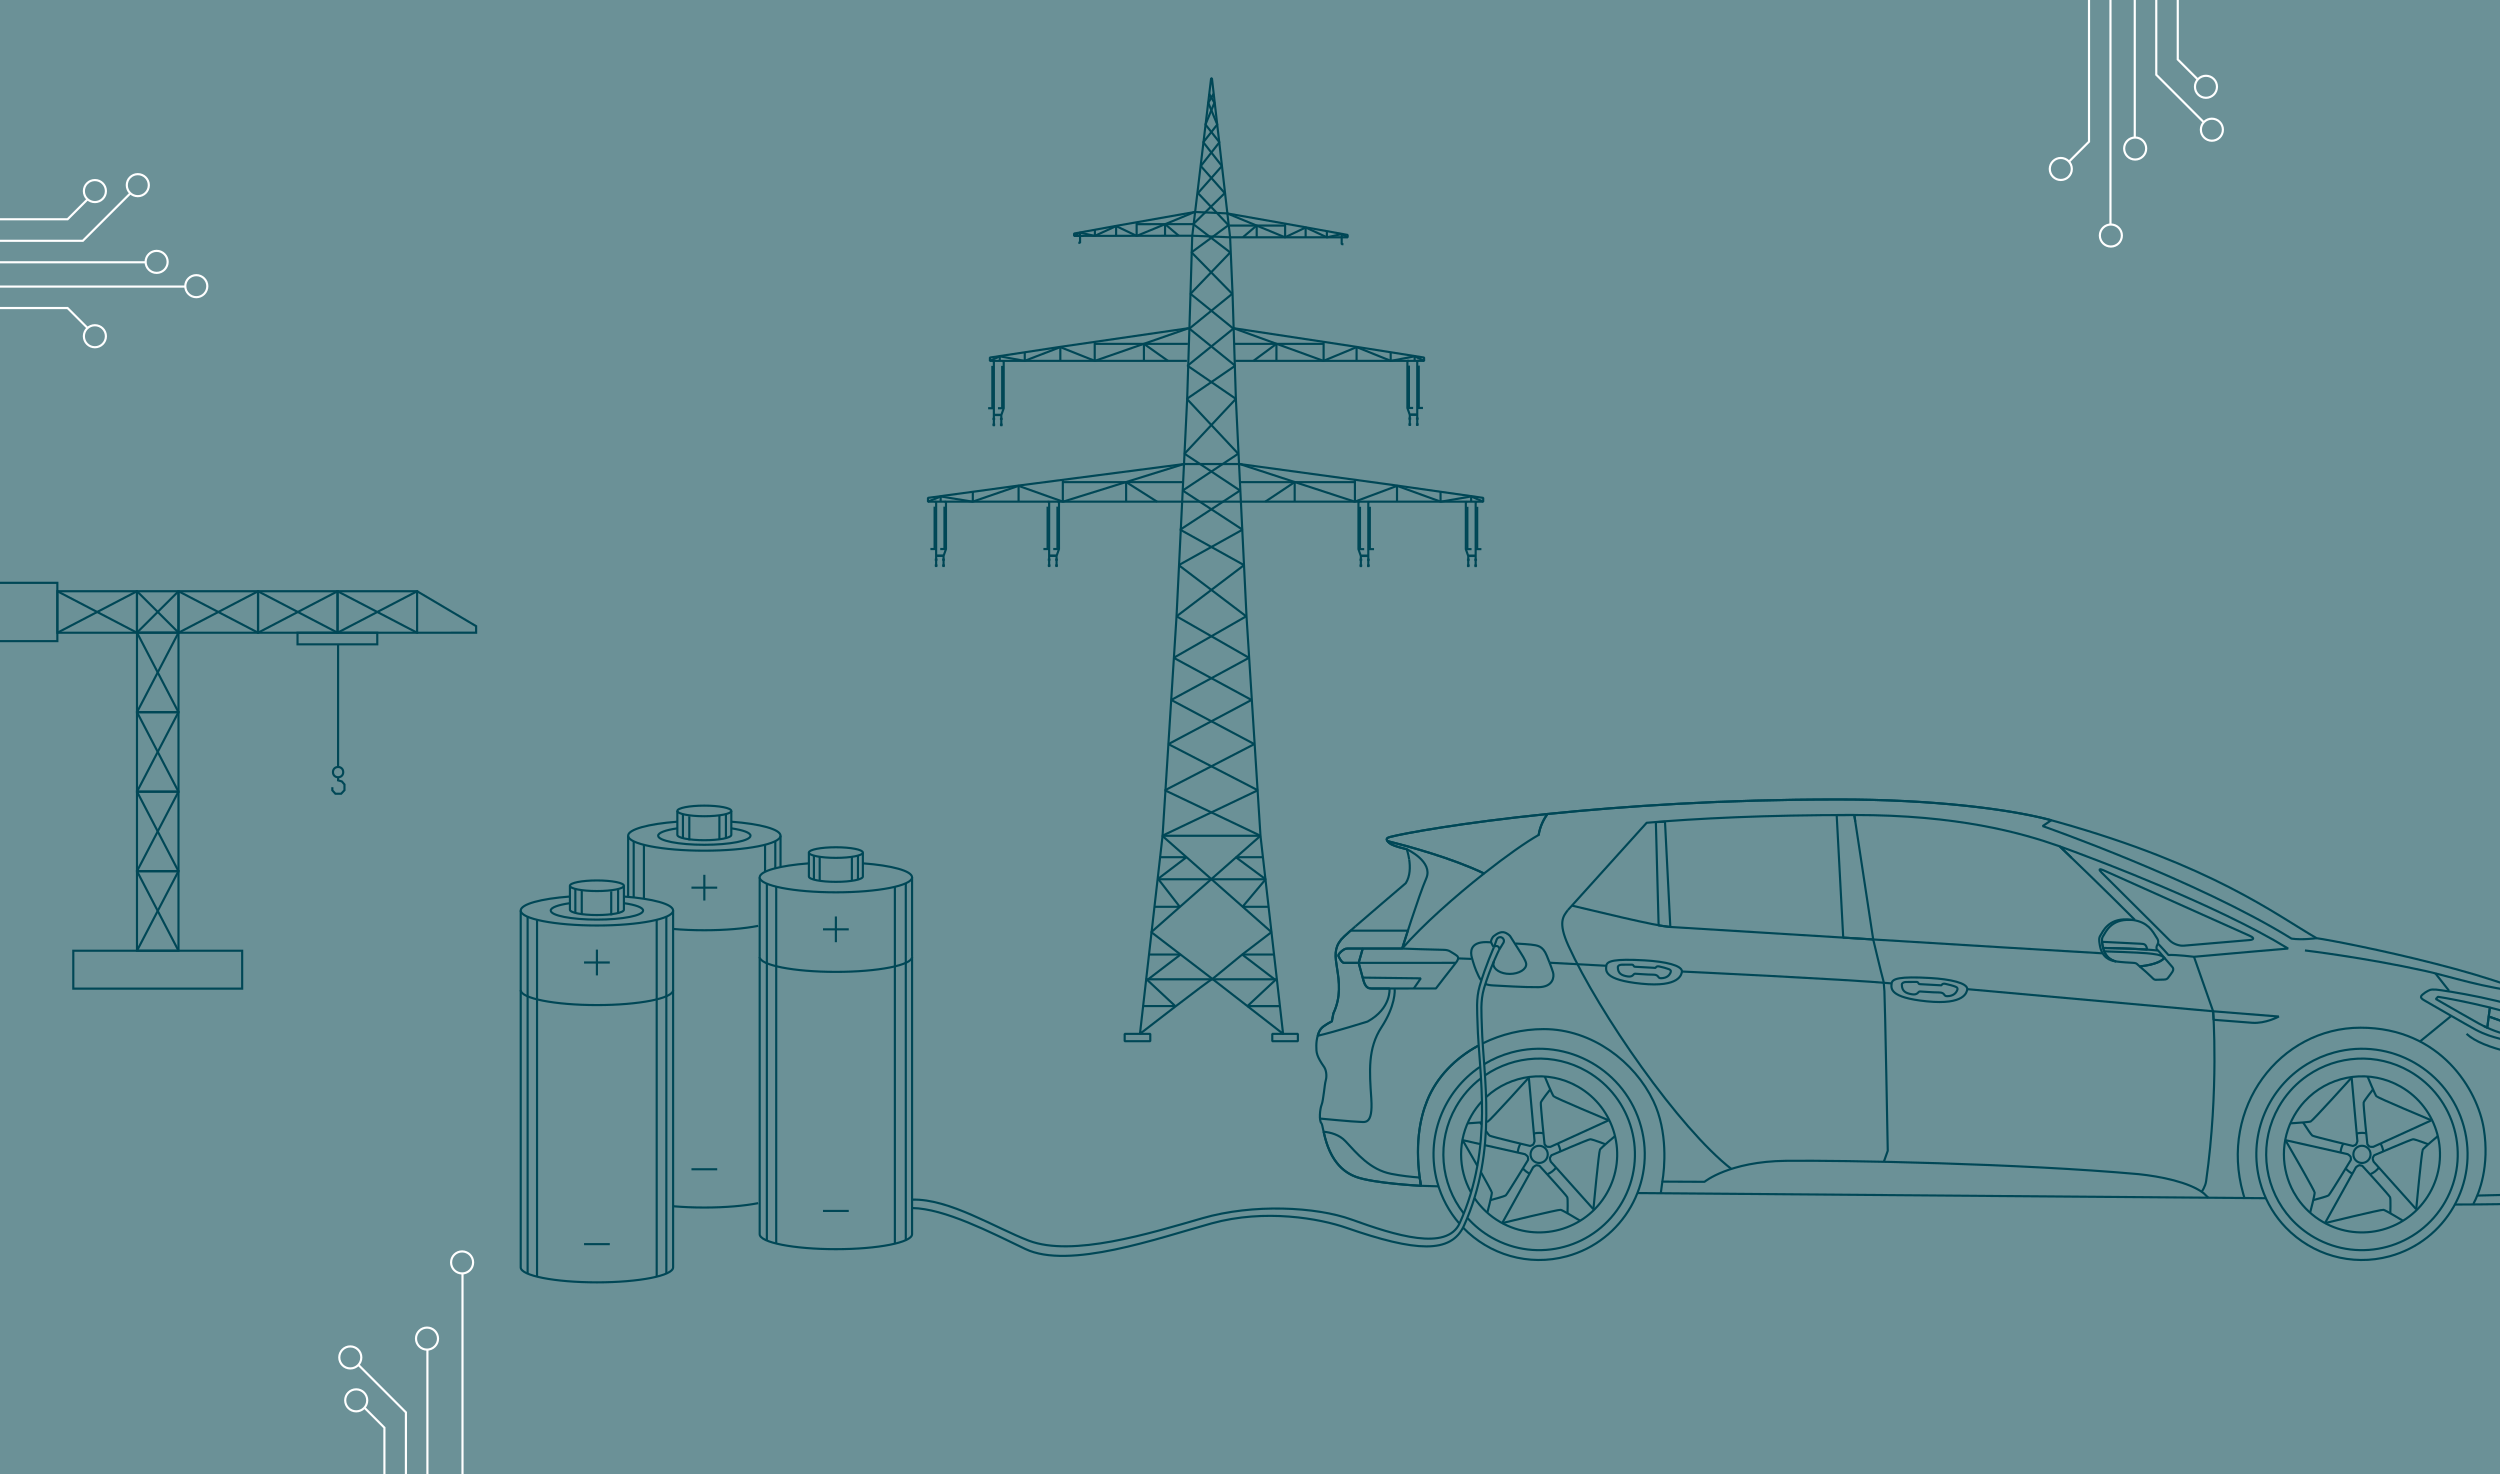 <?xml version="1.0" encoding="UTF-8"?>
<svg xmlns="http://www.w3.org/2000/svg" width="1160" height="684" viewBox="0 0 1160 684">
  <defs>
    <style>
      .cls-1, .cls-2, .cls-3, .cls-4 {
        stroke: #004756;
      }

      .cls-1, .cls-3, .cls-5 {
        fill: none;
      }

      .cls-1, .cls-4 {
        stroke-linejoin: bevel;
      }

      .cls-6, .cls-7, .cls-2, .cls-4 {
        fill: #6b9197;
      }

      .cls-7, .cls-2, .cls-3, .cls-5 {
        stroke-miterlimit: 10;
      }

      .cls-7, .cls-5 {
        stroke: #fff;
      }
    </style>
  </defs>
  <g id="Ebene_1" data-name="Ebene 1">
    <rect class="cls-6" width="1160" height="684"/>
  </g>
  <g id="Ebene_2" data-name="Ebene 2">
    <g>
      <rect class="cls-3" x="34.009" y="441.133" width="78.358" height="17.595" transform="translate(146.376 899.86) rotate(-180)"/>
      <rect class="cls-3" x="63.56" y="404.188" width="19.257" height="36.945" transform="translate(146.376 845.321) rotate(-180)"/>
      <line class="cls-3" x1="82.817" y1="404.188" x2="63.56" y2="441.133"/>
      <line class="cls-3" x1="82.817" y1="441.133" x2="63.56" y2="404.188"/>
      <rect class="cls-3" x="63.56" y="367.302" width="19.257" height="36.945" transform="translate(146.376 771.549) rotate(-180)"/>
      <line class="cls-3" x1="82.817" y1="367.302" x2="63.56" y2="404.247"/>
      <line class="cls-3" x1="82.817" y1="404.247" x2="63.56" y2="367.302"/>
      <rect class="cls-3" x="63.56" y="330.416" width="19.257" height="36.945" transform="translate(146.376 697.778) rotate(-180)"/>
      <line class="cls-3" x1="82.817" y1="330.416" x2="63.56" y2="367.361"/>
      <line class="cls-3" x1="82.817" y1="367.361" x2="63.56" y2="330.416"/>
      <rect class="cls-3" x="63.56" y="293.531" width="19.257" height="36.945" transform="translate(146.376 624.006) rotate(-180)"/>
      <line class="cls-3" x1="82.817" y1="293.531" x2="63.56" y2="330.475"/>
      <line class="cls-3" x1="82.817" y1="330.475" x2="63.56" y2="293.531"/>
      <rect class="cls-3" x="35.454" y="265.489" width="19.257" height="36.945" transform="translate(-238.878 329.044) rotate(-90)"/>
      <line class="cls-3" x1="63.555" y1="293.59" x2="26.611" y2="274.333"/>
      <line class="cls-3" x1="26.611" y1="293.59" x2="63.555" y2="274.333"/>
      <rect class="cls-3" x="91.665" y="265.489" width="19.257" height="36.945" transform="translate(-182.668 385.255) rotate(-90)"/>
      <line class="cls-3" x1="119.766" y1="293.59" x2="82.821" y2="274.333"/>
      <line class="cls-3" x1="82.821" y1="293.59" x2="119.766" y2="274.333"/>
      <rect class="cls-3" x="128.551" y="265.489" width="19.257" height="36.945" transform="translate(-145.782 422.14) rotate(-90)"/>
      <line class="cls-3" x1="156.652" y1="293.59" x2="119.707" y2="274.333"/>
      <line class="cls-3" x1="119.707" y1="293.59" x2="156.652" y2="274.333"/>
      <rect class="cls-3" x="165.437" y="265.489" width="19.257" height="36.945" transform="translate(-108.896 459.026) rotate(-90)"/>
      <polyline class="cls-3" points="156.593 293.59 193.537 274.333 220.92 290.539 220.92 293.568 193.537 293.59 156.593 274.333"/>
      <rect class="cls-3" x="63.555" y="274.333" width="19.266" height="19.257" transform="translate(146.376 567.922) rotate(-180)"/>
      <line class="cls-3" x1="82.821" y1="274.333" x2="63.56" y2="293.531"/>
      <line class="cls-3" x1="82.817" y1="293.531" x2="63.555" y2="274.333"/>
      <rect class="cls-3" x="-18.832" y="270.438" width="45.438" height="27.046" transform="translate(7.775 567.922) rotate(-180)"/>
      <rect class="cls-3" x="138.05" y="293.59" width="36.999" height="5.387" transform="translate(313.099 592.567) rotate(-180)"/>
      <line class="cls-3" x1="156.874" y1="298.977" x2="156.874" y2="358.263"/>
      <polyline class="cls-3" points="156.874 358.263 156.874 362.085 158.632 362.59 159.831 363.996 159.831 366.647 158.308 368.288 155.63 368.288 154.206 366.728 154.206 365.268"/>
      <circle class="cls-2" cx="156.874" cy="358.263" r="2.38"/>
    </g>
    <polyline class="cls-5" points="-2.569 101.746 31.35 101.746 44.43 88.666"/>
    <circle class="cls-7" cx="44.034" cy="88.659" r="5.11"/>
    <polyline class="cls-5" points="-2.569 142.929 31.35 142.929 44.43 156.009"/>
    <circle class="cls-7" cx="44.034" cy="156.016" r="5.11"/>
    <polyline class="cls-5" points="-2.791 111.722 38.444 111.722 63.496 86.671"/>
    <circle class="cls-7" cx="63.946" cy="85.914" r="5.11"/>
    <line class="cls-5" x1="-3.567" y1="121.698" x2="72.585" y2="121.698"/>
    <circle class="cls-7" cx="72.678" cy="121.512" r="5.11"/>
    <line class="cls-5" x1="-3.567" y1="132.971" x2="91.086" y2="132.971"/>
    <circle class="cls-7" cx="91.086" cy="132.784" r="5.11"/>
    <polyline class="cls-5" points="1010.484 -6.33 1010.484 27.589 1023.564 40.669"/>
    <circle class="cls-7" cx="1023.571" cy="40.273" r="5.11"/>
    <polyline class="cls-5" points="969.301 -5.997 969.301 65.721 956.221 78.801"/>
    <circle class="cls-7" cx="956.214" cy="78.404" r="5.11"/>
    <polyline class="cls-5" points="1000.508 -6.552 1000.508 34.683 1025.56 59.735"/>
    <circle class="cls-7" cx="1026.317" cy="60.185" r="5.11"/>
    <line class="cls-5" x1="990.532" y1="-7.328" x2="990.532" y2="68.824"/>
    <circle class="cls-7" cx="990.718" cy="68.918" r="5.11"/>
    <line class="cls-5" x1="979.26" y1="-7.328" x2="979.26" y2="109.283"/>
    <circle class="cls-7" cx="979.446" cy="109.283" r="5.11"/>
    <polyline class="cls-5" points="178.369 696.364 178.369 662.445 165.289 649.365"/>
    <circle class="cls-7" cx="165.282" cy="649.761" r="5.11"/>
    <polyline class="cls-5" points="188.345 696.585 188.345 655.35 163.294 630.299"/>
    <circle class="cls-7" cx="162.537" cy="629.849" r="5.11"/>
    <line class="cls-5" x1="198.321" y1="697.361" x2="198.321" y2="621.209"/>
    <circle class="cls-7" cx="198.135" cy="621.116" r="5.11"/>
    <line class="cls-5" x1="214.602" y1="697.361" x2="214.602" y2="585.767"/>
    <circle class="cls-7" cx="214.415" cy="585.767" r="5.11"/>
    <g>
      <g>
        <polyline class="cls-1" points="570.769 110.112 625.315 110.112 625.315 109.01 605.833 105.467 569.359 99.009"/>
        <polyline class="cls-1" points="625.343 110.112 622.569 108.609 615.702 110.112 605.829 105.552 596.257 110.112 569.359 99.009"/>
        <line class="cls-1" x1="576.738" y1="110.045" x2="583.058" y2="104.68"/>
        <line class="cls-1" x1="615.666" y1="107.272" x2="615.666" y2="110.078"/>
        <line class="cls-1" x1="583.11" y1="104.633" x2="583.11" y2="110.091"/>
        <line class="cls-1" x1="622.587" y1="108.508" x2="622.587" y2="110.078"/>
        <line class="cls-1" x1="605.815" y1="105.569" x2="605.815" y2="110.078"/>
        <line class="cls-1" x1="596.294" y1="103.765" x2="596.294" y2="110.078"/>
        <line class="cls-1" x1="570.494" y1="104.667" x2="596.315" y2="104.667"/>
        <polyline class="cls-1" points="622.541 110.189 622.541 113.295 623.352 113.295"/>
      </g>
      <g>
        <polyline class="cls-1" points="553.148 109.381 498.375 109.459 498.375 108.356 517.857 104.814 554.332 98.356"/>
        <polyline class="cls-1" points="498.348 109.459 501.122 107.955 507.988 109.459 517.862 104.899 527.434 109.459 554.332 98.356 569.359 99.009"/>
        <line class="cls-1" x1="546.953" y1="109.392" x2="540.633" y2="104.026"/>
        <line class="cls-1" x1="508.025" y1="106.619" x2="508.025" y2="109.425"/>
        <line class="cls-1" x1="540.581" y1="103.98" x2="540.581" y2="109.438"/>
        <line class="cls-1" x1="501.104" y1="107.855" x2="501.104" y2="109.425"/>
        <line class="cls-1" x1="517.876" y1="104.915" x2="517.876" y2="109.425"/>
        <line class="cls-1" x1="527.397" y1="103.112" x2="527.397" y2="109.425"/>
        <line class="cls-1" x1="553.679" y1="103.991" x2="527.376" y2="104.014"/>
        <polyline class="cls-1" points="501.149 109.535 501.149 112.642 500.339 112.642"/>
      </g>
      <g>
        <polyline class="cls-1" points="549.317 215.316 472.583 225.301 430.581 231.007 430.581 232.783 548.179 232.783 576.322 232.783 688.212 232.783 688.212 231.007 648.249 225.301 575.239 215.316"/>
        <polyline class="cls-1" points="430.522 232.783 436.503 230.361 451.306 232.783 472.593 225.438 493.229 232.783 549.317 215.316"/>
        <line class="cls-1" x1="536.875" y1="232.783" x2="522.711" y2="223.799"/>
        <line class="cls-1" x1="451.385" y1="228.209" x2="451.385" y2="232.729"/>
        <line class="cls-1" x1="522.523" y1="223.738" x2="522.523" y2="232.75"/>
        <line class="cls-1" x1="436.463" y1="230.2" x2="436.463" y2="232.729"/>
        <line class="cls-1" x1="472.623" y1="225.465" x2="472.623" y2="232.729"/>
        <line class="cls-1" x1="493.15" y1="222.559" x2="493.15" y2="232.729"/>
        <line class="cls-1" x1="548.771" y1="223.701" x2="493.104" y2="223.701"/>
      </g>
      <g>
        <polyline class="cls-1" points="550.719 167.448 459.316 167.448 459.316 165.904 491.961 160.946 551.604 152.267"/>
        <polyline class="cls-1" points="459.269 167.448 463.918 165.343 475.424 167.448 491.969 161.064 508.009 167.448 551.604 152.267"/>
        <line class="cls-1" x1="541.933" y1="167.448" x2="530.924" y2="159.64"/>
        <line class="cls-1" x1="475.485" y1="163.473" x2="475.485" y2="167.401"/>
        <line class="cls-1" x1="530.778" y1="159.587" x2="530.778" y2="167.419"/>
        <line class="cls-1" x1="463.887" y1="165.203" x2="463.887" y2="167.401"/>
        <line class="cls-1" x1="491.992" y1="161.088" x2="491.992" y2="167.401"/>
        <line class="cls-1" x1="507.947" y1="158.563" x2="507.947" y2="167.401"/>
        <line class="cls-1" x1="551.179" y1="159.555" x2="507.912" y2="159.555"/>
      </g>
      <g>
        <polyline class="cls-1" points="573.147 167.448 660.784 167.448 660.784 165.904 629.483 160.946 572.299 152.267"/>
        <polyline class="cls-1" points="660.828 167.448 656.371 165.343 645.339 167.448 629.476 161.064 614.097 167.448 572.299 152.267"/>
        <line class="cls-1" x1="581.571" y1="167.448" x2="592.127" y2="159.64"/>
        <line class="cls-1" x1="645.28" y1="163.473" x2="645.28" y2="167.401"/>
        <line class="cls-1" x1="592.267" y1="159.587" x2="592.267" y2="167.419"/>
        <line class="cls-1" x1="656.401" y1="165.203" x2="656.401" y2="167.401"/>
        <line class="cls-1" x1="629.454" y1="161.088" x2="629.454" y2="167.401"/>
        <line class="cls-1" x1="614.156" y1="158.563" x2="614.156" y2="167.401"/>
        <line class="cls-1" x1="572.706" y1="159.555" x2="614.19" y2="159.555"/>
      </g>
      <line class="cls-1" x1="587.077" y1="232.783" x2="600.554" y2="223.799"/>
      <line class="cls-1" x1="668.418" y1="228.209" x2="668.418" y2="232.729"/>
      <line class="cls-1" x1="600.733" y1="223.738" x2="600.733" y2="232.75"/>
      <line class="cls-1" x1="682.616" y1="230.2" x2="682.616" y2="232.729"/>
      <line class="cls-1" x1="648.211" y1="225.465" x2="648.211" y2="232.729"/>
      <line class="cls-1" x1="628.68" y1="222.559" x2="628.68" y2="232.729"/>
      <line class="cls-1" x1="575.759" y1="223.701" x2="628.724" y2="223.701"/>
      <path class="cls-1" d="m595.351,479.696l-10.489-91.895-6.479-101.83-3.702-75.441-1.234-25.458-1.543-48.742-1.136-26.218-8.428-73.749h-.386s-8.767,73.263-8.767,73.263l-.797,26.704-1.543,48.742-1.234,25.458-3.702,75.441-6.479,101.83-10.489,91.895s32.393-25.147,33.627-25.458l32.779,25.458Z"/>
      <line class="cls-1" x1="531.568" y1="454.394" x2="592.498" y2="454.394"/>
      <polyline class="cls-1" points="530.179 466.812 545.296 466.812 532.339 454.705 547.764 442.907 534.19 432.507 584.862 387.801 540.514 366.69 582.008 345.268 543.445 324.778 579.54 305.219 545.913 285.971 577.227 262.221 547.61 245.767 575.376 227.605 549.615 210.53 573.447 185.072 551.004 169.704 572.291 152.474 552.392 136.33 570.829 117.14 553.679 103.991 568.28 89.606 557.174 77.033 565.812 66.011 559.333 57.784 563.498 47.694 561.03 43.503"/>
      <polyline class="cls-1" points="593.963 466.812 578.846 466.812 591.804 454.705 576.378 442.907 589.953 432.507 539.28 387.801 583.628 366.69 542.134 345.268 580.697 324.778 544.602 305.219 578.229 285.971 546.916 262.221 576.532 245.767 548.767 227.605 574.527 210.53 550.695 185.072 573.139 169.704 551.852 152.474 571.751 136.33 552.855 117.082 570.012 104.481 555.863 89.606 566.969 77.033 558.331 66.011 564.809 57.784 560.644 47.694 563.112 43.503"/>
      <line class="cls-1" x1="578.769" y1="466.812" x2="593.886" y2="466.812"/>
      <line class="cls-1" x1="539.435" y1="387.801" x2="584.939" y2="387.801"/>
      <line class="cls-1" x1="536.967" y1="407.981" x2="587.253" y2="407.981"/>
      <polyline class="cls-1" points="538.046 397.736 550.541 397.736 537.352 407.767 547.417 420.748 535.617 420.748"/>
      <polyline class="cls-1" points="585.903 397.736 573.409 397.736 587.253 407.981 576.532 420.748 588.333 420.748"/>
      <polyline class="cls-1" points="547.764 442.907 562.573 454.239 576.378 442.907"/>
      <line class="cls-1" x1="533.11" y1="442.907" x2="547.687" y2="442.907"/>
      <line class="cls-1" x1="576.378" y1="442.907" x2="590.955" y2="442.907"/>
      <path class="cls-1" d="m521.85,483.121v-3.415h11.877v3.415h-11.877Z"/>
      <path class="cls-1" d="m590.338,483.121v-3.415h11.877v3.415h-11.877Z"/>
      <line class="cls-1" x1="553.148" y1="109.381" x2="570.769" y2="110.112"/>
      <g>
        <polyline class="cls-1" points="460.489 167.551 461.154 167.551 461.154 197.785"/>
        <line class="cls-1" x1="460.443" y1="169.771" x2="460.443" y2="189.42"/>
        <line class="cls-1" x1="461.154" y1="189.42" x2="458.494" y2="189.42"/>
        <line class="cls-1" x1="460.518" y1="194.347" x2="461.757" y2="194.347"/>
        <line class="cls-1" x1="460.518" y1="197.039" x2="461.757" y2="197.039"/>
        <polyline class="cls-1" points="465.056 167.551 465.721 167.551 465.721 189.447 464.603 192.614 464.603 197.785"/>
        <line class="cls-1" x1="465.011" y1="169.771" x2="465.011" y2="189.42"/>
        <line class="cls-1" x1="463.061" y1="189.42" x2="465.721" y2="189.42"/>
        <line class="cls-1" x1="463.964" y1="194.347" x2="465.203" y2="194.347"/>
        <line class="cls-1" x1="463.964" y1="197.039" x2="465.203" y2="197.039"/>
        <line class="cls-1" x1="461.127" y1="192.462" x2="464.331" y2="192.462"/>
        <line class="cls-1" x1="464.603" y1="192.595" x2="461.169" y2="192.595"/>
      </g>
      <g>
        <polyline class="cls-1" points="486.133 232.886 486.798 232.886 486.798 263.12"/>
        <line class="cls-1" x1="486.087" y1="235.106" x2="486.087" y2="254.755"/>
        <line class="cls-1" x1="486.798" y1="254.755" x2="484.138" y2="254.755"/>
        <line class="cls-1" x1="486.162" y1="259.682" x2="487.401" y2="259.682"/>
        <line class="cls-1" x1="486.162" y1="262.374" x2="487.401" y2="262.374"/>
        <polyline class="cls-1" points="490.7 232.886 491.365 232.886 491.365 254.782 490.247 257.949 490.247 263.12"/>
        <line class="cls-1" x1="490.655" y1="235.106" x2="490.655" y2="254.755"/>
        <line class="cls-1" x1="488.705" y1="254.755" x2="491.365" y2="254.755"/>
        <line class="cls-1" x1="489.608" y1="259.682" x2="490.847" y2="259.682"/>
        <line class="cls-1" x1="489.608" y1="262.374" x2="490.847" y2="262.374"/>
        <line class="cls-1" x1="486.771" y1="257.797" x2="489.975" y2="257.797"/>
        <line class="cls-1" x1="490.247" y1="257.93" x2="486.813" y2="257.93"/>
      </g>
      <g>
        <polyline class="cls-1" points="433.701 232.886 434.366 232.886 434.366 263.12"/>
        <line class="cls-1" x1="433.656" y1="235.106" x2="433.656" y2="254.755"/>
        <line class="cls-1" x1="434.366" y1="254.755" x2="431.706" y2="254.755"/>
        <line class="cls-1" x1="433.731" y1="259.682" x2="434.97" y2="259.682"/>
        <line class="cls-1" x1="433.731" y1="262.374" x2="434.97" y2="262.374"/>
        <polyline class="cls-1" points="438.269 232.886 438.934 232.886 438.934 254.782 437.816 257.949 437.816 263.12"/>
        <line class="cls-1" x1="438.224" y1="235.106" x2="438.224" y2="254.755"/>
        <line class="cls-1" x1="436.274" y1="254.755" x2="438.934" y2="254.755"/>
        <line class="cls-1" x1="437.176" y1="259.682" x2="438.416" y2="259.682"/>
        <line class="cls-1" x1="437.176" y1="262.374" x2="438.416" y2="262.374"/>
        <line class="cls-1" x1="434.34" y1="257.797" x2="437.544" y2="257.797"/>
        <line class="cls-1" x1="437.816" y1="257.93" x2="434.381" y2="257.93"/>
      </g>
      <polyline class="cls-1" points="658.261 167.428 657.596 167.428 657.596 197.662"/>
      <line class="cls-1" x1="658.307" y1="169.648" x2="658.307" y2="189.297"/>
      <line class="cls-1" x1="657.596" y1="189.297" x2="660.256" y2="189.297"/>
      <line class="cls-1" x1="658.232" y1="194.225" x2="656.993" y2="194.225"/>
      <line class="cls-1" x1="658.232" y1="196.917" x2="656.993" y2="196.917"/>
      <polyline class="cls-1" points="653.694 167.428 653.029 167.428 653.029 189.324 654.147 192.491 654.147 197.662"/>
      <line class="cls-1" x1="653.739" y1="169.648" x2="653.739" y2="189.297"/>
      <line class="cls-1" x1="655.688" y1="189.297" x2="653.029" y2="189.297"/>
      <line class="cls-1" x1="654.786" y1="194.225" x2="653.547" y2="194.225"/>
      <line class="cls-1" x1="654.786" y1="196.917" x2="653.547" y2="196.917"/>
      <line class="cls-1" x1="657.623" y1="192.339" x2="654.419" y2="192.339"/>
      <line class="cls-1" x1="654.147" y1="192.472" x2="657.581" y2="192.472"/>
      <polyline class="cls-1" points="685.375 232.926 684.71 232.926 684.71 263.16"/>
      <line class="cls-1" x1="685.421" y1="235.147" x2="685.421" y2="254.796"/>
      <line class="cls-1" x1="684.71" y1="254.796" x2="687.37" y2="254.796"/>
      <line class="cls-1" x1="685.346" y1="259.723" x2="684.107" y2="259.723"/>
      <line class="cls-1" x1="685.346" y1="262.415" x2="684.107" y2="262.415"/>
      <polyline class="cls-1" points="680.808 232.926 680.143 232.926 680.143 254.822 681.261 257.99 681.261 263.16"/>
      <line class="cls-1" x1="680.853" y1="235.147" x2="680.853" y2="254.796"/>
      <line class="cls-1" x1="682.802" y1="254.796" x2="680.143" y2="254.796"/>
      <line class="cls-1" x1="681.9" y1="259.723" x2="680.661" y2="259.723"/>
      <line class="cls-1" x1="681.9" y1="262.415" x2="680.661" y2="262.415"/>
      <line class="cls-1" x1="684.737" y1="257.837" x2="681.533" y2="257.837"/>
      <line class="cls-1" x1="681.261" y1="257.971" x2="684.695" y2="257.971"/>
      <polyline class="cls-1" points="635.557 232.926 634.893 232.926 634.893 263.16"/>
      <line class="cls-1" x1="635.603" y1="235.147" x2="635.603" y2="254.796"/>
      <line class="cls-1" x1="634.893" y1="254.796" x2="637.552" y2="254.796"/>
      <line class="cls-1" x1="635.528" y1="259.723" x2="634.289" y2="259.723"/>
      <line class="cls-1" x1="635.528" y1="262.415" x2="634.289" y2="262.415"/>
      <polyline class="cls-1" points="630.99 232.926 630.325 232.926 630.325 254.822 631.443 257.99 631.443 263.16"/>
      <line class="cls-1" x1="631.035" y1="235.147" x2="631.035" y2="254.796"/>
      <line class="cls-1" x1="632.985" y1="254.796" x2="630.325" y2="254.796"/>
      <line class="cls-1" x1="632.082" y1="259.723" x2="630.843" y2="259.723"/>
      <line class="cls-1" x1="632.082" y1="262.415" x2="630.843" y2="262.415"/>
      <line class="cls-1" x1="634.919" y1="257.837" x2="631.715" y2="257.837"/>
      <line class="cls-1" x1="631.443" y1="257.971" x2="634.877" y2="257.971"/>
      <polyline class="cls-1" points="549.317 215.316 575.239 215.316 628.605 232.783 648.239 225.438 668.493 232.783 682.578 230.361 688.269 232.783"/>
    </g>
    <g>
      <path class="cls-1" d="m685.878,485.217c-10.645,5.787-19.257,14.559-23.643,25.386-3.473,8.574-5.969,21.164-2.93,39.614l8.008.236"/>
      <path class="cls-1" d="m770.608,553.671l.703-5.298c1.092-6.173,2.661-23.268-4.124-37.444-8.724-18.226-28.436-33.428-50.902-33.428-9.873,0-19.649,2.352-28.251,6.599"/>
      <path class="cls-1" d="m1147.619,558.66c2.743-5.048,7.637-17.517,4.86-34.924-2.822-17.691-19.753-46.886-57.197-46.886s-65.662,37.118-54.484,76.841l.589,2.06"/>
      <path class="cls-1" d="m1139.069,558.9s20.163-.027,26.745-.352,8.41-.691,10.644-4.469c0,0,17.938,1.335,18.423-2.222.485-3.557,1.94-24.9,1.94-24.9,0,0,1.101-19.976,1.101-31.333,0-8.255-9.887-23.822-12.658-27.118-12.039-14.32-98.773-31.576-110.371-33.187-19.199-11.099-48.506-33.768-120.042-53.884-20.661-6.078-58.406-10.488-101.865-10.488-53.199,0-99.498,3.106-134.983,6.75-40.063,4.114-66.34,8.913-73.186,10.702-1.413.369-1.683.983-1.05,1.853.215.296.532.62.946.975,1.634,1.4,8.012,2.8,8.012,2.8,0,0,.73,2.029,1.146,4.808"/>
      <path class="cls-1" d="m628.972,429.781c-.821.719-1.606,1.409-2.314,2.039-2.255,2.006-3.864,3.504-4.357,4.116-3.368,4.18-2.787,7.78-1.858,13.703.929,5.922,1.858,12.89-1.742,20.554-.581,2.671-.697,3.716-.697,3.716,0,0-3.832,1.858-5.109,3.484-.61.777-1.117,1.903-1.485,3.205-.402,1.423-.637,3.054-.637,4.692,0,3.135.031,4.645,3.747,9.987,1.161,1.974,1.045,4.877.581,6.271-.464,1.393-1.045,9.058-1.858,11.032-.813,1.974-1.277,7.432-.116,8.593,1.161,1.161,1.571,19.652,16.114,24.922,8.293,3.005,30.064,4.124,30.064,4.124-3.039-18.451-.543-31.04,2.93-39.614,4.385-10.826,12.998-19.599,23.643-25.386"/>
      <path class="cls-1" d="m1195.841,492.792c-23.193-2.061-43.619-5.918-51.362-13.087"/>
      <path class="cls-1" d="m612.565,519.026s15.712,1.504,18.137,1.504,6.427,1.819,5.578-10.793c-.849-12.612-1.698-23.283,4.729-33.106,6.427-9.823,6.306-17.134,6.063-17.965"/>
      <g>
        <path class="cls-1" d="m677.062,567.651c-4.645-5.374-8.188-11.848-10.176-19.161-5.647-20.771,2.942-42.044,19.82-53.457"/>
        <path class="cls-1" d="m688.741,493.729c3.825-2.319,8.035-4.148,12.566-5.38,26.11-7.099,53.039,8.306,60.142,34.431,7.1,26.114-8.322,53.034-34.432,60.133-17.852,4.854-36.088-.817-48.105-13.238"/>
        <path class="cls-1" d="m679.118,562.97c-10.759-13.804-12.752-33.288-3.522-49.419,3.001-5.241,6.908-9.639,11.411-13.111"/>
        <path class="cls-1" d="m688.973,499.01c13.629-9.36,31.961-10.709,47.271-1.948,21.298,12.196,28.679,39.345,16.489,60.646-12.195,21.299-39.346,28.681-60.648,16.486-4.273-2.447-7.986-5.496-11.093-8.979"/>
        <path class="cls-1" d="m682.474,553.156c-5.904-10.701-6.249-24.133.265-35.514,1.368-2.39,2.968-4.566,4.755-6.514"/>
        <path class="cls-1" d="m689.654,508.965c11.305-10.396,28.464-12.796,42.5-4.758,17.354,9.934,23.369,32.057,13.434,49.412-9.933,17.354-32.06,23.369-49.415,13.435-4.938-2.827-8.957-6.641-11.953-11.051"/>
        <path class="cls-1" d="m714.166,531.639c-2.204,0-3.991,1.787-3.991,3.991s1.787,3.991,3.991,3.991,3.991-1.787,3.991-3.991-1.787-3.991-3.991-3.991Z"/>
        <path class="cls-1" d="m716,525.82c-.594-.11-1.207-.168-1.834-.168-.851,0-1.678.107-2.466.307m12.329,8.146c-.192-1.251-.616-2.425-1.227-3.477m-4.794,14.215c1.611-.673,3.009-1.756,4.061-3.119m-15.504.372c.889,1.045,1.991,1.904,3.237,2.511m-4.254-14.008c-.727,1.243-1.193,2.657-1.323,4.168"/>
      </g>
      <path class="cls-1" d="m1001.403,437.924c1.875,1.985,3.489,3.745,4.749,5.195,3.638-.191,11.857.828,11.857.828,16.387-1.504,43.68-3.817,43.68-3.817-33.349-20.494-93.255-42.686-93.255-42.686-3.451-1.284-7.646-2.941-12.744-4.742,5.497,5.27,21.744,20.903,34.892,34.118"/>
      <path class="cls-1" d="m1013.226,438.793c-2.039.174-4.894-.866-6.345-2.31l-31.775-31.647c-1.45-1.444-1.109-1.941.759-1.104l68.289,30.613c1.868.837,1.727,1.665-.312,1.838l-30.616,2.61Z"/>
      <path class="cls-1" d="m860.855,381.229l-.467-3.068h-.005c-41.565,0-73.119,1.603-96.326,3.607l-36.584,40.535"/>
      <path class="cls-1" d="m869.174,435.912c-19.478-1.199-38.337-2.365-53.66-3.312-22.144-1.368-38.144-2.356-40.485-2.489-6.669-.376-35.496-7.547-45.658-9.911"/>
      <path class="cls-1" d="m768.318,381.469l1.278,47.926c.905.151,4.676.609,5.433.716l-2.475-48.844c-.832.065-3.413.134-4.237.201Z"/>
      <path class="cls-1" d="m860.389,378.162c-.159-0-.313-.002-.472-.002-2.588,0-5.15.008-7.699.021l3.039,56.874c4.576.282,9.228.569,13.917.857l-8.785-57.75Z"/>
      <path class="cls-1" d="m869.174,435.912c37.251,2.288,89.551,5.479,106.176,6.418"/>
      <path class="cls-1" d="m961.196,397.996c-2.312-2.229-4.209-4.051-5.506-5.295-18.01-6.363-47.33-14.539-95.301-14.54"/>
      <path class="cls-1" d="m771.311,548.373c.006-.032.012-.073.017-.105l19.552.094s11.417-9.427,37.706-9.741c26.29-.314,108.614,1.257,163.707,6.18,9.95,1.047,23.566,3.666,30.27,8.903l2.068,2.037"/>
      <line class="cls-1" x1="1051.405" y1="555.97" x2="759.806" y2="553.582"/>
      <path class="cls-1" d="m727.474,422.303c-2.018,2.725-4.746,5.479.241,16.445,14.306,31.455,51.533,84.913,75.621,103.634"/>
      <path class="cls-1" d="m869.174,435.912s3.968,16.629,4.448,18.124c.48,1.495.48,2.616.747,5.926.267,3.31,1.548,73.995,1.548,73.995l-1.814,5.109"/>
      <path class="cls-1" d="m1018.009,443.946l8.876,25.287s2.749,36.219-3.234,78.743c-.323,2.587-2.064,5.016-2.064,5.016"/>
      <path class="cls-1" d="m1026.884,469.234l30.49,2.434s-6.148,3.386-12.431,2.896c-6.282-.49-17.829-1.383-17.829-1.383l-.23-3.947Z"/>
      <path class="cls-1" d="m780.422,450.787s76.411,3.597,97.303,5.511"/>
      <line class="cls-1" x1="912.812" y1="458.966" x2="1026.884" y2="469.234"/>
      <path class="cls-1" d="m682.833,444.932c-2.464-.103-4.598-.183-6.285-.234"/>
      <path class="cls-1" d="m745.335,448.119s-12.04-.667-26.339-1.418"/>
      <path class="cls-1" d="m703.142,437.791c3.3.181,6.18.367,7.216.508,2.949.402,5.452.402,7.374,5.184.535,1.332.942,2.356,1.266,3.184"/>
      <path class="cls-1" d="m687.199,454.834c-.431-.579-.829-1.286-1.241-2.145-1.609-3.352-2.234-5.631-2.994-8.268-.76-2.637-.894-7.284,6.569-7.284,0,0,.915.039,2.366.104"/>
      <path class="cls-1" d="m718.997,446.666c.837,2.143,1.111,2.975,1.594,4.458.67,2.056.089,6.837-6.703,6.927-6.793.089-16.982-.626-20.959-.804-1.573-.071-2.741-.274-3.678-.702"/>
      <path class="cls-1" d="m713.816,387.49l-.002-.001c.038-.021.08-.047.118-.068.651-4.116,2.453-7.44,4.068-9.718,35.488-3.646,81.768-6.756,134.987-6.756,41.419,0,77.637,4.007,98.833,9.645l-4.027,2.707s71.61,25.116,115.473,52.221c4.851.728,11.628-.202,11.628-.202"/>
      <line class="cls-1" x1="1137.397" y1="471.371" x2="1122.88" y2="483.245"/>
      <line class="cls-1" x1="1136.35" y1="459.711" x2="1130.009" y2="451.648"/>
      <line class="cls-1" x1="1176.458" y1="554.08" x2="1149.443" y2="554.744"/>
      <path class="cls-1" d="m1171.659,485.707c-3.918-1.135-7.536-2.606-11.395-3.64-3.859-1.034-7.166-1.929-11.645-4.341-4.479-2.412-21.086-12.059-23.773-13.575-2.687-1.516-1.309-2.274.482-3.652,1.929-1.103,2.136-1.516,5.099-1.309,2.963.207,36.71,5.435,46.282,11.597,3.487,2.245,4.587,5.468,1.251,9.777-2.317,3.475-3.985,5.792-6.302,5.143Z"/>
      <path class="cls-1" d="m1154.087,476.858l1.218-9.369c-10.2-2.513-20.6-4.48-24.116-4.98l-.947,1.037c4.84,2.785,17.373,9.994,19.9,11.355,1.389.748,2.682,1.377,3.944,1.958Z"/>
      <path class="cls-1" d="m1152.594,476.154c.262.129.511.237.769.36-.257-.123-.511-.241-.771-.367l.002.007Z"/>
      <path class="cls-1" d="m1154.087,476.858l.001-.005c-.24-.111-.481-.223-.725-.339.241.115.486.235.724.344Z"/>
      <path class="cls-1" d="m1154.088,476.853c2.539,1.17,4.904,2.056,7.3,2.697.849.228,2.182.57,3.534.917,2.202.567,4.283,1.101,4.766,1.261,2.084.742,3.622-.111,4.375-1.157.165-.229.562-.83,1.009-1.512-6.7-2.599-15.815-5.837-20.307-7.415l-.677,5.209Z"/>
      <path class="cls-1" d="m1177.558,475.875l-.544-1.061c-3.798-2.445-12.675-5.099-21.709-7.325l-.54,4.155c4.492,1.579,13.607,4.816,20.307,7.415.829-1.266,1.829-2.819,1.845-2.843.157-.246.378-.331.641-.342Z"/>
      <path class="cls-1" d="m1069.496,441.005s27.536,3.285,55.729,9.496c11.405,2.513,27.178,8.002,46.732,9.912"/>
      <path class="cls-1" d="m750.677,448.756c0-.649.813-1.103,1.772-1.133.958-.029,3.543-.058,4.676-.029,1.133.029.581.958,1.597.987,1.016.029,9.496.523,9.496.523,0,0,.232-.987,1.684-.668,1.452.319,3.572.871,4.53,1.278.958.407,1.016.842.639,1.713-.378.871-1.51,2.469-4.414,2.469-1.684,0-.726-1.655-3.63-1.655s-7.58-.436-8.393-.436-.842,1.684-3.485,1.249c-2.643-.436-4.472-1.278-4.472-4.298Z"/>
      <path class="cls-1" d="m763.121,445.613c9.573.544,17.382,2.345,17.301,5.174-.162,1.294-1.051,7.438-18.756,5.659-17.705-1.779-16.573-6.144-16.331-8.327s3.557-3.315,17.786-2.506Z"/>
      <path class="cls-1" d="m882.448,456.835c0-.682.854-1.159,1.861-1.19,1.007-.03,3.721-.061,4.911-.03,1.189.03.61,1.007,1.678,1.037,1.067.031,9.974.549,9.974.549,0,0,.244-1.037,1.769-.702,1.525.335,3.752.915,4.758,1.342,1.007.427,1.067.885.671,1.8-.397.915-1.586,2.593-4.636,2.593-1.769,0-.763-1.739-3.813-1.739s-7.961-.457-8.815-.457-.885,1.769-3.66,1.311c-2.776-.457-4.697-1.342-4.697-4.514Z"/>
      <path class="cls-1" d="m895.511,453.792c9.573.544,17.382,2.345,17.301,5.174-.162,1.294-1.051,7.438-18.756,5.659-17.705-1.779-16.573-6.144-16.331-8.327.243-2.183,3.557-3.315,17.786-2.506Z"/>
      <path class="cls-1" d="m644.713,391.228c1.634,1.4,8.012,2.8,8.012,2.8,0,0,12.471,5.737,9.049,13.559-3.422,7.823-11.183,32.539-11.183,32.539,9.696-11.081,24.544-24.202,38.012-34.834-14.998-7.193-35.607-12.746-44.836-15.04.215.296.532.62.946.975Z"/>
      <path class="cls-1" d="m718.003,377.698c-40.063,4.114-66.34,8.913-73.186,10.702-1.413.369-1.683.983-1.05,1.853,9.229,2.295,29.838,7.847,44.836,15.04,10.167-8.027,19.549-14.637,25.328-17.872.651-4.12,2.456-7.445,4.072-9.723Z"/>
      <path class="cls-1" d="m624.275,529.504c-2.845-3.039-6.921-4.07-10.116-4.379,1.322,6.014,4.359,17.082,15.083,20.968,8.293,3.005,30.064,4.124,30.064,4.124-.216-1.31-.397-2.583-.558-3.835-3.742-.281-8.545-.791-13.25-1.72-9.823-1.94-15.886-9.459-21.222-15.159Z"/>
      <path class="cls-1" d="m653.871,398.836c.492,3.292.541,7.64-1.61,10.972-5.107,4.422-16.091,13.676-23.289,19.974"/>
      <path class="cls-1" d="m636.534,458.668c-.235-.028-.429-.044-.57-.044-2.199,0-2.994-2.505-3.397-3.943l-2.148-7.908s-1.063.008-2.461.014c-2.361.01-3.635.016-4.39-.029-1.156-.069-2.482-3.062-2.584-3.295.044-.192.088-.385.154-.562.537-1.012,2.29-2.439,3.243-2.677.299-.056.604-.098.92-.098h25.291s1.103-3.513,2.66-8.307h-26.593c-2.255,2.006-3.864,3.504-4.357,4.116-3.368,4.18-2.787,7.78-1.858,13.703.929,5.922,1.858,12.89-1.742,20.554-.581,2.671-.697,3.716-.697,3.716,0,0-3.832,1.858-5.109,3.484-.61.777-1.117,1.903-1.485,3.205,8.035-1.851,23.132-6.593,23.132-6.593,11.157-6.144,10.19-15.336,10.19-15.336h-8.198Z"/>
      <path class="cls-1" d="m675.948,443.424c-1.163-.893-2.326-1.475-3.053-1.952-.727-.478-1.765-.748-3.115-.748-3.289,0-19.188-.597-19.188-.597h-18.276l-1.896,6.647,2.148,7.908c.403,1.438,1.198,3.943,3.397,3.943.141,0,.334.015.57.044h8.198l21.537-.021s7.207-9.388,8.744-11.257c1.537-1.869,2.098-3.074.935-3.967Z"/>
      <path class="cls-1" d="m625.3,440.127c-.316,0-.621.042-.92.098-.954.238-2.706,1.665-3.243,2.677-.066.177-.109.37-.154.562.102.234,1.428,3.226,2.584,3.295.755.045,2.029.039,4.39.029,1.398-.006,2.461-.014,2.461-.014l1.896-6.647h-7.015Z"/>
      <polyline class="cls-1" points="656.033 458.606 659.246 453.954 632.336 453.61"/>
      <line class="cls-1" x1="630.419" y1="446.774" x2="675.305" y2="446.757"/>
      <path class="cls-1" d="m989.71,426.875c-.8-.124-1.649-.221-2.591-.27-9.08-.473-11.476,5.945-12.393,7.246-.917,1.301-.798,2.366-.444,4.496.947,6.093,4.791,7.365,7.424,7.749"/>
      <path class="cls-1" d="m981.707,446.096c.051.008.108.014.16.021-2.494-.603-5.475-2.266-6.293-7.531-.355-2.13-.473-3.194.444-4.496.917-1.302,3.313-7.72,12.393-7.246.439.023.87.027,1.301.031"/>
      <path class="cls-1" d="m1007.971,448.699c-.258-.274-2.08-2.394-3.686-4.266-.888,1.173-3.542,3.12-11.447,3.99,1.528,1.331,4.328,3.741,5.372,4.831,1.361,1.42,1.538,1.39,2.396,1.361.858-.03,2.218-.089,3.431-.089,1.213,0,1.627-.444,1.923-.799.296-.355,1.509-1.923,2.07-2.839.562-.917.414-1.686-.059-2.189Z"/>
      <path class="cls-1" d="m1004.286,444.433c-1.338-1.561-2.526-2.951-2.526-2.951l-.475-.427c-7.567-.846-19.264-1.11-25.448-1.192,1.071,4.259,3.751,5.703,6.029,6.254,2.619.369,6.17.543,7.678.63,1.538.089,1.716.237,2.337.828.144.137.495.445.957.848,7.905-.87,10.56-2.817,11.447-3.99Z"/>
      <path class="cls-1" d="m993.301,437.903c-1.594-.101-14.309-.725-17.95-.903.044.464.122.978.223,1.586.071.455.163.874.264,1.277,4.941.065,13.398.249,20.46.751-.494-2.635-1.376-2.607-2.997-2.71Z"/>
      <path class="cls-1" d="m1001.286,441.055l-.413-.372c-.444-.68-.318-1.588.207-2.455.521-.859.414-1.834-.059-2.632-2.439-3.924-4.396-7.648-11.31-8.721"/>
      <path class="cls-1" d="m976.349,441.423s16.338.526,19.774.889c3.436.364,6.772.501,8.421,2.42"/>
      <path class="cls-1" d="m689.686,520.518c.327-.05.569-.101.692-.15.973-.389,19.003-20.365,19.003-20.365"/>
      <path class="cls-1" d="m681.104,521.211s3.56-.195,6.29-.438"/>
      <path class="cls-1" d="m689.464,524.767c.728,1.054,1.401,1.957,1.692,2.151.778.519,18.808,4.799,18.808,4.799,0,0,.908-.259,1.297-.519s.778-1.686.778-1.686l-2.659-29.509"/>
      <path class="cls-1" d="m686.876,520.822s.259.413.652,1.025"/>
      <g>
        <path class="cls-1" d="m685.508,540.971c-3.413-6.01-6.848-11.942-6.848-11.942"/>
        <path class="cls-1" d="m690.178,562.446s2.113-8.041,2.04-9.086c-.029-.426-2.285-4.542-4.948-9.271"/>
        <line class="cls-1" x1="686.697" y1="530.841" x2="678.659" y2="529.03"/>
        <path class="cls-1" d="m691.577,556.833s6.383-1.624,7.115-2.206c.732-.582,10.333-16.432,10.333-16.432,0,0,.031-.944-.096-1.394s-1.367-1.258-1.367-1.258l-18.484-4.166"/>
      </g>
      <g>
        <path class="cls-1" d="m716.774,499.505s3.412,8.367,4.102,9.155,25.517,11.166,25.517,11.166"/>
        <path class="cls-1" d="m719.285,505.507s-4.099,5.155-4.33,6.061c-.231.906,1.715,19.335,1.715,19.335,0,0,.546.77.92,1.051s1.849.174,1.849.174l26.954-12.302"/>
      </g>
      <g>
        <path class="cls-1" d="m749.322,527.182s-6.383,5.327-6.93,6.221-3.055,27.685-3.055,27.685"/>
        <path class="cls-1" d="m744.928,530.946s-6.142-2.377-7.076-2.327-17.945,7.399-17.945,7.399c0,0-.573.751-.729,1.191s.384,1.817.384,1.817l19.775,22.063"/>
      </g>
      <g>
        <path class="cls-1" d="m733.119,566.384s-7.925-4.806-8.948-5.031c-1.023-.225-27.161,6.174-27.161,6.174"/>
        <path class="cls-1" d="m727.324,562.945s.236-6.582-.117-7.448-12.865-14.535-12.865-14.535c0,0-.897-.295-1.365-.299s-1.591.958-1.591.958l-14.376,25.907"/>
      </g>
      <path class="cls-1" d="m692.97,439.263c-.436-.522-.922-1.637-1.071-2.034-.363-.968.928-2.605.928-2.605,0,0,2.605-2.462,4.818-2.07,1.879.333,3.069,1.82,3.069,1.82l4.957,7.842s2.335,3.484,2.483,4.963c.26,2.593-3.412,4.718-7.622,4.718s-7.622-2.112-7.622-4.718"/>
      <line class="cls-1" x1="692.911" y1="447.178" x2="693.22" y2="445.972"/>
      <path class="cls-1" d="m695.52,440.876c.092-.182.143-.387.143-.605,0-.743-.603-1.346-1.346-1.346-.442,0-.833.213-1.079.541l-.066.095,1.242-3.479.019-.054c.23-.692.882-1.19,1.651-1.19.961,0,1.74.779,1.74,1.74,0,.247-.051.481-.144.694l-.043.096-2.116,3.509Z"/>
      <path class="cls-1" d="m695.52,440.876s-4.227,8.451-6.94,17.73c-1.754,6.001-1.144,11.78-.999,17.559.571,22.84,7.709,57.101-8.28,92.504-5.957,13.191-22.394,12.226-54.598,1.029-12.354-4.295-37.678-8.898-62.517-2.046-24.839,6.852-66.179,21.574-86.45,11.866-16.152-7.735-37.406-18.746-52.533-18.99"/>
      <path class="cls-1" d="m693.172,439.561s-3.878,8.624-6.59,17.903c-1.754,6.001-1.144,11.78-.999,17.559.571,22.84,7.709,57.101-8.28,92.504-5.957,13.191-29.993,5.638-50.142-1.642-16.595-5.996-45.824-7.387-69.199-.642-24.757,7.144-60.348,18.118-80.6,10.425-15.32-5.819-37.033-19.584-54.105-19.031"/>
      <g>
        <path class="cls-4" d="m352.494,407.091v165.58c0,3.837,15.829,6.948,35.355,6.948s35.355-3.111,35.355-6.948v-165.58"/>
        <path class="cls-4" d="m352.494,444.009c0,3.837,15.829,6.948,35.355,6.948s35.355-3.111,35.355-6.948"/>
        <line class="cls-4" x1="387.849" y1="425.229" x2="387.849" y2="437.176"/>
        <line class="cls-4" x1="393.822" y1="431.203" x2="381.875" y2="431.203"/>
        <line class="cls-4" x1="393.822" y1="561.869" x2="381.875" y2="561.869"/>
        <path class="cls-4" d="m400.379,403.675c5.389.765,8.896,2.01,8.896,3.416,0,2.325-9.593,4.211-21.426,4.211s-21.426-1.885-21.426-4.211c0-1.388,3.419-2.62,8.692-3.387"/>
        <path class="cls-4" d="m400.385,400.59c13.382.99,22.818,3.525,22.818,6.501,0,3.837-15.829,6.948-35.355,6.948s-35.355-3.111-35.355-6.948c0-2.96,9.418-5.487,22.686-6.488"/>
        <g>
          <path class="cls-4" d="m400.368,395.591v11.131c0,1.359-5.605,2.46-12.52,2.46s-12.52-1.102-12.52-2.46v-11.131"/>
          <ellipse class="cls-4" cx="387.849" cy="395.591" rx="12.52" ry="2.46"/>
        </g>
      </g>
      <g>
        <path class="cls-1" d="m339.431,384.369c5.336.766,8.803,2.005,8.803,3.403,0,2.325-9.593,4.211-21.426,4.211s-21.426-1.885-21.426-4.211c0-1.4,3.475-2.64,8.823-3.405"/>
        <path class="cls-1" d="m339.374,381.275c13.322.996,22.789,3.529,22.789,6.496,0,3.837-15.829,6.948-35.355,6.948s-35.355-3.111-35.355-6.948c0-2.961,9.426-5.489,22.703-6.49"/>
        <line class="cls-1" x1="362.164" y1="402.083" x2="362.164" y2="387.771"/>
        <path class="cls-1" d="m312.495,559.706c4.376.381,9.219.593,14.313.593,9.763,0,18.602-.778,25-2.035"/>
        <line class="cls-1" x1="291.454" y1="387.771" x2="291.454" y2="415.803"/>
        <path class="cls-1" d="m312.314,431.028c4.423.391,9.329.609,14.494.609,9.763,0,18.602-.778,25-2.035"/>
        <g>
          <path class="cls-1" d="m339.328,376.271v11.131c0,1.359-5.605,2.46-12.52,2.46s-12.52-1.102-12.52-2.46v-11.131"/>
          <ellipse class="cls-1" cx="326.809" cy="376.271" rx="12.52" ry="2.46"/>
        </g>
        <line class="cls-1" x1="326.809" y1="405.909" x2="326.809" y2="417.856"/>
        <line class="cls-1" x1="332.782" y1="411.883" x2="320.835" y2="411.883"/>
        <line class="cls-1" x1="332.782" y1="542.549" x2="320.835" y2="542.549"/>
      </g>
      <g>
        <path class="cls-1" d="m289.514,419.077c5.381.765,8.881,2.009,8.881,3.414,0,2.325-9.593,4.211-21.426,4.211s-21.426-1.885-21.426-4.211c0-1.39,3.427-2.623,8.711-3.389"/>
        <path class="cls-1" d="m289.51,415.993c13.335.994,22.813,3.529,22.813,6.498,0,3.837-15.829,6.948-35.355,6.948s-35.355-3.111-35.355-6.948c0-2.967,9.466-5.5,22.788-6.496"/>
        <path class="cls-1" d="m241.614,422.491v165.58c0,3.837,15.829,6.948,35.355,6.948s35.355-3.111,35.355-6.948v-165.58"/>
        <path class="cls-1" d="m241.614,459.409c0,3.837,15.829,6.948,35.355,6.948s35.355-3.111,35.355-6.948"/>
        <g>
          <path class="cls-1" d="m289.488,410.991v11.131c0,1.359-5.605,2.46-12.52,2.46s-12.52-1.102-12.52-2.46v-11.131"/>
          <ellipse class="cls-1" cx="276.969" cy="410.991" rx="12.52" ry="2.46"/>
        </g>
        <line class="cls-1" x1="276.969" y1="440.629" x2="276.969" y2="452.576"/>
        <line class="cls-1" x1="282.942" y1="446.603" x2="270.996" y2="446.603"/>
        <line class="cls-1" x1="282.942" y1="577.269" x2="270.996" y2="577.269"/>
      </g>
      <line class="cls-1" x1="420.288" y1="409.773" x2="420.288" y2="575.438"/>
      <line class="cls-1" x1="415.222" y1="411.283" x2="415.222" y2="576.948"/>
      <line class="cls-1" x1="355.823" y1="410.002" x2="355.823" y2="575.667"/>
      <line class="cls-1" x1="360.16" y1="411.283" x2="360.16" y2="576.948"/>
      <line class="cls-1" x1="309.182" y1="425.223" x2="309.182" y2="590.887"/>
      <line class="cls-1" x1="304.706" y1="426.737" x2="304.706" y2="592.402"/>
      <line class="cls-1" x1="244.812" y1="425.223" x2="244.812" y2="590.887"/>
      <line class="cls-1" x1="249.188" y1="426.781" x2="249.188" y2="592.445"/>
      <line class="cls-1" x1="359.736" y1="390.241" x2="359.736" y2="402.861"/>
      <line class="cls-1" x1="354.989" y1="392.097" x2="354.989" y2="404.574"/>
      <line class="cls-1" x1="294.034" y1="390.241" x2="294.034" y2="416.208"/>
      <line class="cls-1" x1="298.78" y1="392.097" x2="298.78" y2="416.922"/>
      <line class="cls-1" x1="398.094" y1="397.074" x2="398.094" y2="408.262"/>
      <line class="cls-1" x1="395.269" y1="397.601" x2="395.269" y2="408.79"/>
      <line class="cls-1" x1="380.335" y1="408.79" x2="380.335" y2="397.601"/>
      <line class="cls-1" x1="377.657" y1="408.094" x2="377.657" y2="396.905"/>
      <line class="cls-1" x1="336.828" y1="377.789" x2="336.828" y2="388.977"/>
      <line class="cls-1" x1="333.801" y1="378.524" x2="333.801" y2="389.712"/>
      <line class="cls-1" x1="319.841" y1="389.923" x2="319.841" y2="378.735"/>
      <line class="cls-1" x1="316.881" y1="389.086" x2="316.881" y2="377.898"/>
      <line class="cls-1" x1="286.799" y1="412.636" x2="286.799" y2="423.825"/>
      <line class="cls-1" x1="283.605" y1="413.534" x2="283.605" y2="424.722"/>
      <line class="cls-1" x1="269.934" y1="424.392" x2="269.934" y2="413.204"/>
      <line class="cls-1" x1="266.957" y1="423.521" x2="266.957" y2="412.333"/>
      <g>
        <path class="cls-1" d="m1070.524,493.729c3.825-2.319,8.035-4.148,12.566-5.38,26.11-7.099,53.039,8.306,60.142,34.431,7.1,26.114-8.322,53.034-34.432,60.133-17.852,4.854-36.088-.817-48.105-13.238l-1.85-2.023c-4.645-5.374-8.188-11.848-10.176-19.161-5.647-20.771,2.942-42.044,19.82-53.457l2.035-1.304Z"/>
        <path class="cls-1" d="m1070.756,499.01c13.629-9.36,31.961-10.709,47.271-1.948,21.298,12.196,28.679,39.345,16.489,60.646-12.195,21.299-39.346,28.681-60.648,16.486-4.273-2.447-7.986-5.496-11.093-8.979l-1.873-2.245c-10.759-13.804-12.752-33.288-3.522-49.419,3.001-5.241,6.908-9.639,11.411-13.111l1.965-1.431Z"/>
        <path class="cls-1" d="m1071.437,508.965c11.305-10.396,28.464-12.796,42.5-4.758,17.354,9.934,23.369,32.057,13.434,49.412-9.933,17.354-32.06,23.369-49.415,13.435-4.938-2.827-8.957-6.641-11.953-11.051l-1.747-2.847c-5.904-10.701-6.249-24.133.265-35.514,1.368-2.39,2.968-4.566,4.755-6.514l2.16-2.163Z"/>
        <path class="cls-1" d="m1095.949,531.639c-2.204,0-3.991,1.787-3.991,3.991s1.787,3.991,3.991,3.991,3.991-1.787,3.991-3.991-1.787-3.991-3.991-3.991Z"/>
        <path class="cls-1" d="m1097.783,525.82c-.594-.11-1.207-.168-1.834-.168-.851,0-1.678.107-2.466.307m12.329,8.146c-.192-1.251-.616-2.425-1.227-3.477m-4.794,14.215c1.611-.673,3.009-1.756,4.061-3.119m-15.504.372c.889,1.045,1.991,1.904,3.237,2.511m-4.254-14.008c-.727,1.243-1.193,2.657-1.323,4.168"/>
      </g>
      <path class="cls-1" d="m1062.887,521.211s3.56-.195,6.29-.438l2.292-.255c.327-.05.569-.101.692-.15.973-.389,19.003-20.365,19.003-20.365"/>
      <path class="cls-1" d="m1068.659,520.822s.259.413.652,1.025l1.936,2.921c.728,1.054,1.401,1.957,1.692,2.151.778.519,18.808,4.799,18.808,4.799,0,0,.908-.259,1.297-.519s.778-1.686.778-1.686l-2.659-29.509"/>
      <g>
        <path class="cls-1" d="m1060.442,529.03s3.436,5.932,6.848,11.942l1.763,3.117c2.663,4.729,4.919,8.846,4.948,9.271.072,1.045-2.04,9.086-2.04,9.086"/>
        <path class="cls-1" d="m1060.442,529.03l8.037,1.811,2.383.537,18.484,4.166s1.239.808,1.367,1.258.096,1.394.096,1.394c0,0-9.601,15.85-10.333,16.432-.732.582-7.115,2.206-7.115,2.206"/>
      </g>
      <g>
        <path class="cls-1" d="m1098.557,499.505s3.412,8.367,4.102,9.155,25.517,11.166,25.517,11.166"/>
        <path class="cls-1" d="m1101.068,505.507s-4.099,5.155-4.33,6.061,1.715,19.335,1.715,19.335c0,0,.546.77.92,1.051s1.849.174,1.849.174l26.954-12.302"/>
      </g>
      <g>
        <path class="cls-1" d="m1131.105,527.182s-6.383,5.327-6.93,6.221-3.055,27.685-3.055,27.685"/>
        <path class="cls-1" d="m1126.711,530.946s-6.142-2.377-7.076-2.327-17.945,7.399-17.945,7.399c0,0-.573.751-.729,1.191s.384,1.817.384,1.817l19.775,22.063"/>
      </g>
      <g>
        <path class="cls-1" d="m1114.902,566.384s-7.925-4.806-8.948-5.031c-1.023-.225-27.161,6.174-27.161,6.174"/>
        <path class="cls-1" d="m1109.107,562.945s.236-6.582-.117-7.448-12.865-14.535-12.865-14.535c0,0-.897-.295-1.365-.299s-1.591.958-1.591.958l-14.376,25.907"/>
      </g>
    </g>
  </g>
</svg>
